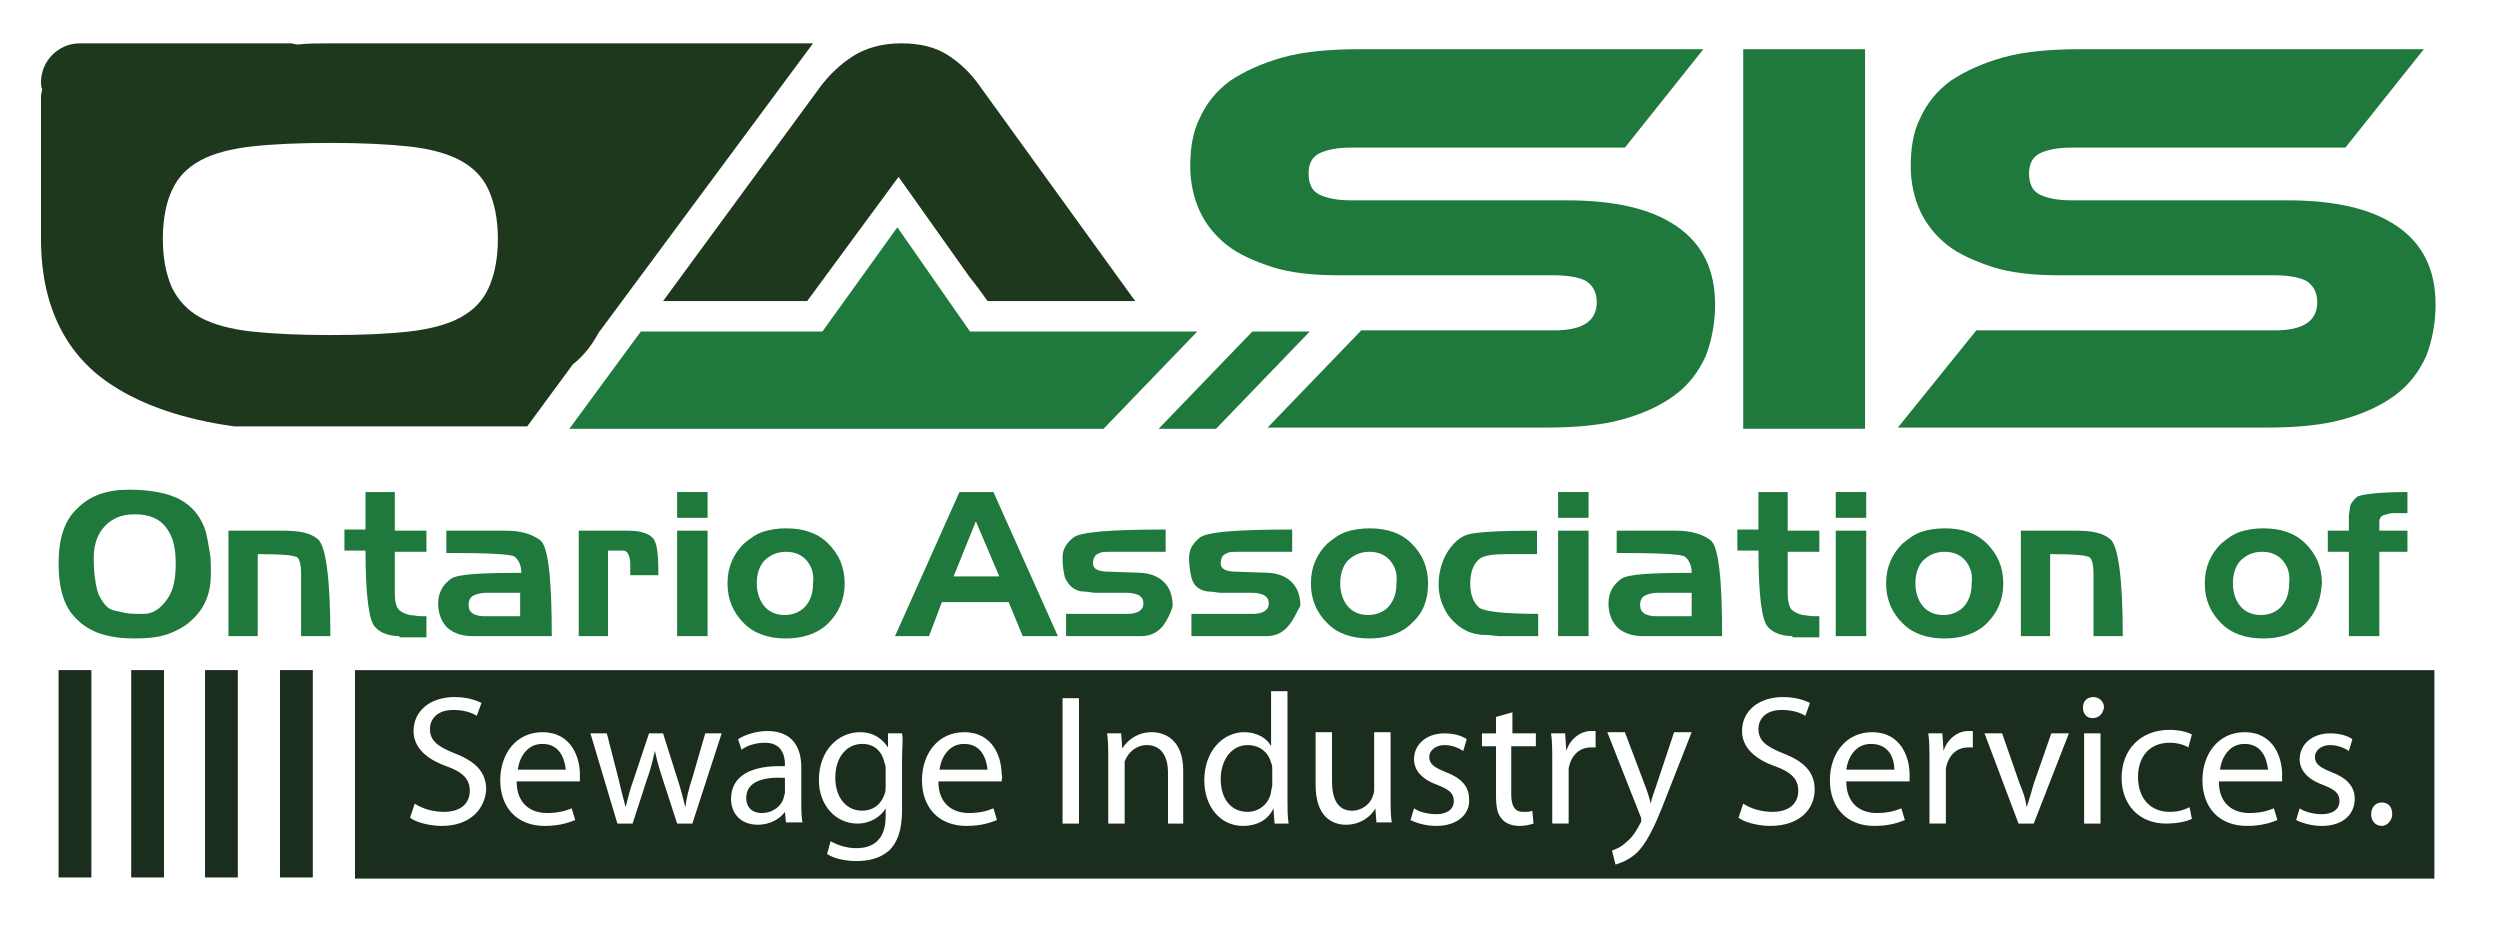 <svg xmlns="http://www.w3.org/2000/svg" xmlns:xlink="http://www.w3.org/1999/xlink" id="Layer_1" x="0px" y="0px" viewBox="0 0 213.4 80" style="enable-background:new 0 0 213.4 80;" xml:space="preserve">
<style type="text/css">
	.st0{fill:#1F783C;}
	.st1{fill:#1D381D;}
	.st2{fill:#1B2D1C;}
</style>
<g>
	<g>
		<g>
			<g>
				<path class="st0" d="M16.4,52.9c-0.5,0.5-1.2,0.9-2,1.2c-0.8,0.3-1.8,0.4-2.9,0.4c-2.2,0-3.8-0.5-4.9-1.6      C5.5,51.9,5,50.3,5,48.1c0-2.1,0.5-3.7,1.6-4.7c1.1-1.1,2.5-1.6,4.4-1.6c1.9,0,3.3,0.3,4.3,0.8c1.1,0.6,1.9,1.5,2.3,2.9      c0.1,0.5,0.2,1,0.3,1.6C18,47.6,18,48.3,18,49C18,50.6,17.5,51.9,16.4,52.9z M14.3,45.2c-0.6-0.9-1.5-1.3-2.8-1.3      c-1.2,0-2.1,0.4-2.8,1.3C8.2,45.9,8,46.7,8,47.7c0,1,0.1,1.9,0.3,2.7c0.1,0.4,0.3,0.7,0.5,1C9,51.7,9.3,52,9.7,52.1l0.9,0.2      c0.4,0.1,0.9,0.1,1.7,0.1c0.7,0,1.4-0.4,2-1.3c0.5-0.7,0.7-1.7,0.7-3C15,46.9,14.8,45.9,14.3,45.2z"></path>
				<path class="st0" d="M25.7,54.3v-5.4c0-0.6-0.1-1.1-0.3-1.3c-0.2-0.2-1.3-0.3-3.4-0.3v7h-2.5v-9h4.7c1.4,0,2.3,0.2,2.9,0.7      c0.7,0.5,1.1,3.3,1.1,8.3H25.7z"></path>
				<path class="st0" d="M34.1,54.3c-0.9,0-1.7-0.3-2.1-0.8c-0.5-0.5-0.8-2.7-0.8-6.5h-1.8v-1.8h1.8V42h2.5v3.3h2.7v1.8h-2.7v3.6      c0,0.6,0.1,1,0.3,1.3c0.2,0.2,0.5,0.4,1,0.5c0.2,0,0.6,0.1,1,0.1h0.4v1.8H34.1z"></path>
				<path class="st0" d="M40.4,54.3c-0.9,0-1.6-0.2-2.2-0.7c-0.5-0.5-0.8-1.2-0.8-2.1c0-0.9,0.4-1.6,1.1-2.1c0.6-0.4,2.6-0.5,6-0.5      c0-0.6-0.2-1.1-0.6-1.4c-0.3-0.2-2.3-0.3-5.8-0.3v-1.9h5.1c1.3,0,2.2,0.3,2.9,0.8c0.7,0.5,1,3.3,1,8.2H40.4z M44.5,50.6h-3      c-0.4,0-0.8,0.1-1,0.2c-0.3,0.1-0.5,0.4-0.5,0.8c0,0.4,0.1,0.6,0.4,0.8c0.2,0.1,0.5,0.2,0.9,0.2h3.1V50.6z"></path>
				<path class="st0" d="M53.8,49l0-0.8c0-0.7-0.2-1.1-0.5-1.2L53,47l-1.1,0v7.3h-2.5v-9h4.2c1,0,1.7,0.2,2.1,0.6      c0.4,0.4,0.5,1.4,0.5,3.2H53.8z"></path>
				<path class="st0" d="M57.8,44.2V42h2.6v2.2H57.8z M57.8,54.3v-9h2.6v9H57.8z"></path>
				<path class="st0" d="M70.7,53.2c-0.9,0.9-2.2,1.3-3.6,1.3c-1.5,0-2.7-0.4-3.6-1.3c-0.9-0.9-1.4-2-1.4-3.4c0-1.4,0.5-2.5,1.4-3.4      c0.5-0.4,1-0.8,1.6-1c0.6-0.2,1.3-0.3,2-0.3c1.5,0,2.7,0.4,3.6,1.3c0.9,0.9,1.4,2,1.4,3.4C72.1,51.2,71.6,52.3,70.7,53.2z       M68.9,47.9c-0.4-0.5-1-0.8-1.8-0.8c-0.8,0-1.4,0.3-1.9,0.8c-0.4,0.5-0.6,1.1-0.6,1.9c0,0.7,0.2,1.4,0.6,1.9      c0.4,0.5,1,0.8,1.8,0.8c0.7,0,1.4-0.3,1.8-0.8c0.4-0.5,0.6-1.1,0.6-1.9C69.5,49,69.3,48.4,68.9,47.9z"></path>
				<path class="st0" d="M87.3,54.3l-1.2-2.9h-5.7l-1.1,2.9h-2.9L81.9,42h2.9l5.5,12.3H87.3z M83.3,44.5l-1.9,4.7h3.9L83.3,44.5z"></path>
				<path class="st0" d="M99.3,53.4c-0.5,0.6-1.1,0.9-1.9,0.9h-6.4v-1.9h5.3c0.4,0,0.7-0.1,0.9-0.2c0.3-0.2,0.4-0.4,0.4-0.7      c0-0.3-0.1-0.5-0.4-0.7c-0.2-0.1-0.6-0.2-1-0.2l-1.5,0h-0.3c-0.3,0-0.6,0-0.8,0h-0.1c-0.3,0-0.6-0.1-0.9-0.1      c-0.4,0-0.7-0.1-1-0.3c-0.3-0.2-0.5-0.5-0.7-0.9c-0.1-0.4-0.2-1-0.2-1.7c0-0.7,0.3-1.2,0.9-1.7c0.6-0.5,3.2-0.7,7.9-0.7v1.9H95      c-0.6,0-1,0-1.1,0.1c-0.4,0.1-0.6,0.4-0.6,0.9c0,0.5,0.5,0.7,1.4,0.7l2.8,0.1c1.1,0.1,1.9,0.6,2.3,1.4c0.2,0.4,0.3,0.9,0.3,1.4      C100,52.2,99.7,52.8,99.3,53.4z"></path>
				<path class="st0" d="M110,53.4c-0.5,0.6-1.1,0.9-1.9,0.9h-6.4v-1.9h5.3c0.4,0,0.7-0.1,0.9-0.2c0.3-0.2,0.4-0.4,0.4-0.7      c0-0.3-0.1-0.5-0.4-0.7c-0.2-0.1-0.6-0.2-1-0.2l-1.5,0h-0.3c-0.3,0-0.6,0-0.8,0h-0.1c-0.3,0-0.6-0.1-0.9-0.1      c-0.4,0-0.7-0.1-1-0.3c-0.3-0.2-0.5-0.5-0.6-0.9c-0.1-0.4-0.2-1-0.2-1.7c0-0.7,0.3-1.2,0.9-1.7c0.6-0.5,3.2-0.7,7.9-0.7v1.9      h-4.4c-0.6,0-1,0-1.1,0.1c-0.4,0.1-0.6,0.4-0.6,0.9c0,0.5,0.5,0.7,1.4,0.7l2.8,0.1c1.1,0.1,1.9,0.6,2.3,1.4      c0.2,0.4,0.3,0.9,0.3,1.4C110.7,52.2,110.5,52.8,110,53.4z"></path>
				<path class="st0" d="M120.5,53.2c-0.9,0.9-2.2,1.3-3.6,1.3c-1.5,0-2.7-0.4-3.6-1.3c-0.9-0.9-1.4-2-1.4-3.4      c0-1.4,0.5-2.5,1.4-3.4c0.5-0.4,1-0.8,1.6-1c0.6-0.2,1.3-0.3,2-0.3c1.5,0,2.7,0.4,3.6,1.3c0.9,0.9,1.4,2,1.4,3.4      C121.9,51.2,121.5,52.3,120.5,53.2z M118.7,47.9c-0.4-0.5-1-0.8-1.8-0.8c-0.8,0-1.4,0.3-1.9,0.8c-0.4,0.5-0.6,1.1-0.6,1.9      c0,0.7,0.2,1.4,0.6,1.9c0.4,0.5,1,0.8,1.8,0.8c0.7,0,1.4-0.3,1.8-0.8c0.4-0.5,0.6-1.1,0.6-1.9C119.3,49,119.1,48.4,118.7,47.9z"></path>
				<path class="st0" d="M127.9,54.3l-1-0.1c-0.1,0-0.3,0-0.4,0l-0.6-0.1c-0.9-0.2-1.7-0.8-2.3-1.6c-0.5-0.8-0.8-1.6-0.8-2.6      c0-0.9,0.2-1.8,0.7-2.7c0.5-0.8,1.1-1.4,1.9-1.6c0.8-0.2,2.7-0.3,5.8-0.3v2h-2.6c-1.1,0-1.9,0.1-2.3,0.4      c-0.5,0.4-0.8,1.1-0.8,2.1c0,1,0.3,1.7,0.8,2.1c0.5,0.3,2.1,0.5,5,0.5v1.9H127.9z"></path>
				<path class="st0" d="M133,44.2V42h2.6v2.2H133z M133,54.3v-9h2.6v9H133z"></path>
				<path class="st0" d="M140.3,54.3c-0.9,0-1.6-0.2-2.2-0.7c-0.5-0.5-0.8-1.2-0.8-2.1c0-0.9,0.4-1.6,1.1-2.1c0.6-0.4,2.6-0.5,6-0.5      c0-0.6-0.2-1.1-0.6-1.4c-0.3-0.2-2.3-0.3-5.8-0.3v-1.9h5.1c1.3,0,2.2,0.3,2.9,0.8c0.7,0.5,1,3.3,1,8.2H140.3z M144.5,50.6h-3      c-0.4,0-0.8,0.1-1,0.2c-0.3,0.1-0.5,0.4-0.5,0.8c0,0.4,0.1,0.6,0.4,0.8c0.2,0.1,0.5,0.2,0.9,0.2h3.1V50.6z"></path>
				<path class="st0" d="M153,54.3c-0.9,0-1.7-0.3-2.1-0.8c-0.5-0.5-0.8-2.7-0.8-6.5h-1.8v-1.8h1.8V42h2.5v3.3h2.7v1.8h-2.7v3.6      c0,0.6,0.1,1,0.3,1.3c0.2,0.2,0.5,0.4,1,0.5c0.2,0,0.6,0.1,1,0.1h0.4v1.8H153z"></path>
				<path class="st0" d="M156.7,44.2V42h2.6v2.2H156.7z M156.7,54.3v-9h2.6v9H156.7z"></path>
				<path class="st0" d="M169.6,53.2c-0.9,0.9-2.2,1.3-3.6,1.3c-1.5,0-2.7-0.4-3.6-1.3c-0.9-0.9-1.4-2-1.4-3.4      c0-1.4,0.5-2.5,1.4-3.4c0.5-0.4,1-0.8,1.6-1c0.6-0.2,1.3-0.3,2-0.3c1.5,0,2.7,0.4,3.6,1.3c0.9,0.9,1.4,2,1.4,3.4      C171,51.2,170.5,52.3,169.6,53.2z M167.8,47.9c-0.4-0.5-1-0.8-1.8-0.8c-0.8,0-1.4,0.3-1.9,0.8c-0.4,0.5-0.6,1.1-0.6,1.9      c0,0.7,0.2,1.4,0.6,1.9c0.4,0.5,1,0.8,1.8,0.8c0.7,0,1.4-0.3,1.8-0.8c0.4-0.5,0.6-1.1,0.6-1.9C168.4,49,168.2,48.4,167.8,47.9z"></path>
				<path class="st0" d="M178.7,54.3v-5.4c0-0.6-0.1-1.1-0.3-1.3c-0.2-0.2-1.3-0.3-3.4-0.3v7h-2.5v-9h4.7c1.4,0,2.3,0.2,2.9,0.7      c0.7,0.5,1.1,3.3,1.1,8.3H178.7z"></path>
				<path class="st0" d="M196.8,53.2c-0.9,0.9-2.2,1.3-3.6,1.3c-1.5,0-2.7-0.4-3.6-1.3c-0.9-0.9-1.4-2-1.4-3.4      c0-1.4,0.5-2.5,1.4-3.4c0.5-0.4,1-0.8,1.6-1c0.6-0.2,1.3-0.3,2-0.3c1.5,0,2.7,0.4,3.6,1.3c0.9,0.9,1.4,2,1.4,3.4      C198.1,51.2,197.7,52.3,196.8,53.2z M194.9,47.9c-0.4-0.5-1-0.8-1.8-0.8c-0.8,0-1.4,0.3-1.9,0.8c-0.4,0.5-0.6,1.1-0.6,1.9      c0,0.7,0.2,1.4,0.6,1.9c0.4,0.5,1,0.8,1.8,0.8c0.7,0,1.4-0.3,1.8-0.8c0.4-0.5,0.6-1.1,0.6-1.9C195.5,49,195.3,48.4,194.9,47.9z"></path>
				<path class="st0" d="M203.1,47.1v7.2h-2.6v-7.2h-1.8v-1.8h1.8c0-0.6,0-1,0-1.2c0-0.3,0.1-0.6,0.1-0.9c0.1-0.3,0.3-0.5,0.6-0.8      c0.4-0.2,1.8-0.4,4.3-0.4v1.8l-0.4,0l-0.8,0c-0.3,0-0.6,0.1-0.9,0.2c-0.2,0.1-0.3,0.3-0.3,0.5v0.5l0,0.3h2.4v1.8H203.1z"></path>
			</g>
			<g>
				<rect x="148.8" y="4.2" class="st0" width="10.4" height="32.4"></rect>
				<path class="st0" d="M204.6,19.3c-2.2-1.5-5.3-2.2-9.4-2.2h-18.4c-1.2,0-2.1-0.2-2.7-0.5c-0.6-0.3-0.9-0.9-0.9-1.8      c0-0.8,0.3-1.4,0.9-1.7c0.6-0.3,1.5-0.5,2.7-0.5h23.4l6.7-8.4h-29.3c-2.6,0-4.8,0.2-6.6,0.7c-1.8,0.5-3.3,1.2-4.5,2      c-1.2,0.9-2,1.9-2.6,3.2c-0.6,1.2-0.8,2.6-0.8,4.1c0,1.4,0.3,2.7,0.8,3.8c0.5,1.1,1.3,2.1,2.3,2.9c1,0.8,2.4,1.4,3.9,1.9      c1.6,0.5,3.5,0.7,5.7,0.7h18.4c1.2,0,2.2,0.2,2.7,0.5c0.6,0.4,0.9,1,0.9,1.8c0,0.8-0.3,1.4-0.9,1.8c-0.6,0.4-1.5,0.6-2.7,0.6      h-25.5l-6.7,8.3h31.4c2.6,0,4.8-0.2,6.6-0.7c1.8-0.5,3.3-1.2,4.5-2.1c1.2-0.9,2-2,2.6-3.3c0.5-1.3,0.8-2.8,0.8-4.4      C207.9,23,206.8,20.8,204.6,19.3z"></path>
				<path class="st1" d="M68.9,25.7l7.8-10.6l6.1,8.6c0.5,0.6,1,1.3,1.5,2h12.6L83.6,7.3c-0.7-1-1.6-1.9-2.7-2.6c-1.1-0.7-2.4-1-4-1      c-1.6,0-3,0.4-4.1,1.1c-1.1,0.7-2,1.6-2.7,2.5L56.6,25.7H68.9z"></path>
				<polygon class="st0" points="106.9,28.3 98.9,36.6 103.8,36.6 111.8,28.3     "></polygon>
				<path class="st0" d="M98.7,28.3H86.1h-1.6h-0.4v0c-0.3,0-0.5,0-0.8,0c-0.2,0-0.4,0-0.5,0l-6.2-8.9l-6.4,8.9H67H55.9h-1.2      l-6.1,8.3h12.4l0,0h4.5l0,0h28.7l8-8.3H98.7z"></path>
				<path class="st0" d="M143.1,19.3c-2.2-1.5-5.3-2.2-9.4-2.2h-18.4c-1.2,0-2.1-0.2-2.7-0.5c-0.6-0.3-0.9-0.9-0.9-1.8      c0-0.8,0.3-1.4,0.9-1.7c0.6-0.3,1.5-0.5,2.7-0.5h23.4l6.7-8.4h-29.3c-2.6,0-4.8,0.2-6.6,0.7c-1.8,0.5-3.3,1.2-4.5,2      c-1.2,0.9-2,1.9-2.6,3.2c-0.6,1.2-0.8,2.6-0.8,4.1c0,1.4,0.3,2.7,0.8,3.8c0.5,1.1,1.3,2.1,2.3,2.9c1,0.8,2.4,1.4,3.9,1.9      c1.6,0.5,3.5,0.7,5.7,0.7h18.4c1.2,0,2.2,0.2,2.7,0.5c0.6,0.4,0.9,1,0.9,1.8c0,0.8-0.3,1.4-0.9,1.8c-0.6,0.4-1.5,0.6-2.7,0.6      h-16.5l-8,8.3h23.7c2.6,0,4.8-0.2,6.6-0.7c1.8-0.5,3.3-1.2,4.5-2.1c1.2-0.9,2-2,2.6-3.3c0.5-1.3,0.8-2.8,0.8-4.4      C146.4,23,145.3,20.8,143.1,19.3z"></path>
				<path class="st1" d="M51.1,28.4L69.4,3.7H30.1l0,0c-0.6,0-1.3,0-1.9,0c-0.9,0-1.9,0-2.8,0.1c-0.2,0-0.4-0.1-0.6-0.1h-18      C5,3.7,3.5,5.2,3.5,7c0,0.2,0,0.4,0.1,0.6c0,0.2-0.1,0.4-0.1,0.6v12.5c0,0,0,0.1,0,0.1c0.1,5.5,2.2,9.6,6.1,12.1      c2.6,1.7,6.1,2.9,10.4,3.5h8.4h7.9H45l3.9-5.3C49.8,30.4,50.5,29.5,51.1,28.4z M41.7,24.6c-0.5,1.1-1.3,1.9-2.4,2.5      c-1.1,0.6-2.6,1-4.4,1.2c-1.8,0.2-4,0.3-6.7,0.3c-2.6,0-4.8-0.1-6.7-0.3c-1.8-0.2-3.3-0.6-4.4-1.2c-1.1-0.6-1.9-1.5-2.4-2.5      c-0.5-1.1-0.8-2.5-0.8-4.2c0-1.7,0.3-3.2,0.8-4.2c0.5-1.1,1.3-1.9,2.4-2.5c1.1-0.6,2.6-1,4.4-1.2c1.8-0.2,4-0.3,6.7-0.3      c2.6,0,4.8,0.1,6.7,0.3c1.8,0.2,3.3,0.6,4.4,1.2c1.1,0.6,1.9,1.4,2.4,2.5c0.5,1.1,0.8,2.5,0.8,4.2      C42.5,22.1,42.2,23.5,41.7,24.6z"></path>
			</g>
			<g>
				<path class="st2" d="M63.7,68.1c0,0.9,0.6,1.3,1.3,1.3c1,0,1.7-0.6,1.9-1.3c0-0.2,0.1-0.3,0.1-0.4v-1.3      C65.4,66.3,63.7,66.6,63.7,68.1z"></path>
				<path class="st2" d="M159.7,63.5c-1.4,0-2,1.3-2.1,2.2h4.1C161.7,64.8,161.3,63.5,159.7,63.5z"></path>
				<path class="st2" d="M106.5,63.6c-1.4,0-2.3,1.3-2.3,2.9c0,1.6,0.8,2.8,2.3,2.8c0.9,0,1.8-0.6,2-1.7c0-0.2,0.1-0.4,0.1-0.6v-1.3      c0-0.2,0-0.4-0.1-0.6C108.3,64.3,107.6,63.6,106.5,63.6z"></path>
				<path class="st2" d="M82.3,63.5c-1.4,0-2,1.3-2.1,2.2h4.1C84.2,64.8,83.8,63.5,82.3,63.5z"></path>
				<path class="st2" d="M73.6,63.5c-1.3,0-2.3,1.1-2.3,2.9c0,1.5,0.8,2.8,2.3,2.8c0.9,0,1.6-0.5,1.9-1.4c0.1-0.2,0.1-0.5,0.1-0.7      v-1.4c0-0.2,0-0.4-0.1-0.6C75.3,64.2,74.7,63.5,73.6,63.5z"></path>
				<path class="st2" d="M46.3,63.5c-1.4,0-2,1.3-2.1,2.2h4.1C48.2,64.8,47.8,63.5,46.3,63.5z"></path>
				<path class="st2" d="M30.3,57.2V75h177.5V57.2H30.3z M37.7,70.5c-1,0-2.2-0.3-2.7-0.7l0.4-1.2c0.6,0.4,1.5,0.7,2.5,0.7      c1.4,0,2.2-0.7,2.2-1.8c0-1-0.6-1.6-2-2.1c-1.7-0.6-2.8-1.6-2.8-3c0-1.7,1.4-2.9,3.5-2.9c1.1,0,1.9,0.3,2.3,0.5l-0.4,1.1      c-0.3-0.2-1-0.5-2-0.5c-1.5,0-2,0.9-2,1.6c0,1,0.6,1.5,2.1,2.1c1.8,0.7,2.7,1.6,2.7,3.1C41.4,69,40.2,70.5,37.7,70.5z       M49.5,66.7h-5.4c0,1.9,1.2,2.7,2.6,2.7c1,0,1.6-0.2,2.1-0.4l0.3,1c-0.5,0.2-1.3,0.5-2.6,0.5c-2.4,0-3.8-1.6-3.8-3.9      c0-2.3,1.4-4.1,3.6-4.1c2.5,0,3.2,2.2,3.2,3.6C49.5,66.3,49.5,66.5,49.5,66.7z M59.1,70.3h-1.3l-1.2-3.7      c-0.3-0.9-0.5-1.6-0.7-2.5h0c-0.2,0.9-0.4,1.7-0.7,2.5L54,70.3h-1.3l-2.3-7.7h1.4l1,3.9c0.2,0.9,0.4,1.6,0.6,2.4h0      c0.2-0.8,0.4-1.6,0.7-2.4l1.3-3.9h1.2l1.2,3.8c0.3,0.9,0.5,1.7,0.7,2.5h0c0.1-0.8,0.3-1.6,0.6-2.5l1.1-3.8h1.4L59.1,70.3z       M67.1,70.3l-0.1-1h0c-0.4,0.6-1.3,1.1-2.3,1.1c-1.6,0-2.3-1.1-2.3-2.2c0-1.9,1.6-2.9,4.6-2.8v-0.2c0-0.6-0.2-1.8-1.7-1.8      c-0.7,0-1.5,0.2-2,0.6l-0.3-0.9c0.6-0.4,1.6-0.7,2.5-0.7c2.3,0,2.9,1.6,2.9,3.1v2.9c0,0.7,0,1.3,0.1,1.8H67.1z M77,64.7v4.4      c0,1.8-0.4,2.8-1.1,3.5c-0.8,0.7-1.8,0.9-2.8,0.9c-0.9,0-1.9-0.2-2.5-0.6l0.3-1.1c0.5,0.3,1.3,0.6,2.2,0.6      c1.4,0,2.5-0.7,2.5-2.7V69h0c-0.4,0.7-1.3,1.3-2.4,1.3c-1.9,0-3.3-1.6-3.3-3.7c0-2.6,1.7-4.1,3.5-4.1c1.3,0,2,0.7,2.4,1.3h0      l0-1.2h1.2C77.1,63.2,77,63.8,77,64.7z M85.5,66.7h-5.4c0,1.9,1.2,2.7,2.6,2.7c1,0,1.6-0.2,2.1-0.4l0.3,1      c-0.5,0.2-1.3,0.5-2.6,0.5c-2.4,0-3.8-1.6-3.8-3.9c0-2.3,1.4-4.1,3.6-4.1c2.5,0,3.2,2.2,3.2,3.6C85.6,66.3,85.5,66.5,85.5,66.7z       M92.1,70.3h-1.4V59.6h1.4V70.3z M101.1,70.3h-1.4v-4.4c0-1.2-0.5-2.3-1.8-2.3c-0.9,0-1.6,0.6-1.9,1.4C96,65.2,96,65.4,96,65.7      v4.6h-1.4v-5.6c0-0.8,0-1.4-0.1-2.1h1.2l0.1,1.3h0c0.4-0.7,1.3-1.4,2.5-1.4c1.1,0,2.7,0.6,2.7,3.3V70.3z M108.8,70.3l-0.1-1.3h0      c-0.4,0.9-1.3,1.5-2.6,1.5c-1.9,0-3.3-1.6-3.3-3.9c0-2.5,1.6-4.1,3.4-4.1c1.2,0,2,0.6,2.3,1.2h0V59h1.4v9.3c0,0.7,0,1.5,0.1,2      H108.8z M117.5,70.3l-0.1-1.3h0c-0.3,0.6-1.2,1.4-2.5,1.4c-1.2,0-2.6-0.7-2.6-3.4v-4.5h1.4v4.2c0,1.5,0.5,2.5,1.7,2.5      c0.9,0,1.6-0.6,1.8-1.3c0.1-0.2,0.1-0.4,0.1-0.7v-4.7h1.4v5.6c0,0.8,0,1.5,0.1,2.1H117.5z M122.6,70.5c-0.8,0-1.6-0.2-2.2-0.5      l0.3-1c0.4,0.3,1.2,0.5,1.9,0.5c1,0,1.5-0.5,1.5-1.1c0-0.7-0.4-1-1.4-1.4c-1.4-0.5-2-1.3-2-2.2c0-1.2,1-2.2,2.6-2.2      c0.8,0,1.5,0.2,1.9,0.5l-0.3,1c-0.3-0.2-0.9-0.5-1.6-0.5c-0.8,0-1.3,0.5-1.3,1c0,0.6,0.4,0.9,1.4,1.3c1.3,0.5,2,1.2,2,2.3      C125.5,69.5,124.4,70.5,122.6,70.5z M131,63.7h-2v4.1c0,1,0.3,1.5,1,1.5c0.4,0,0.6,0,0.8-0.1l0.1,1.1c-0.3,0.1-0.7,0.2-1.2,0.2      c-0.6,0-1.2-0.2-1.5-0.6c-0.4-0.4-0.5-1.1-0.5-2v-4.2h-1.2v-1.1h1.2v-1.4l1.4-0.4v1.8h2V63.7z M136.3,63.8c-0.1,0-0.3,0-0.5,0      c-1,0-1.7,0.7-1.9,1.8c0,0.2,0,0.4,0,0.6v4.1h-1.4V65c0-0.9,0-1.7-0.1-2.4h1.2l0.1,1.5h0c0.3-1,1.2-1.7,2.1-1.7      c0.1,0,0.3,0,0.4,0V63.8z M142.2,68.1c-1,2.6-1.7,4-2.6,4.8c-0.7,0.6-1.4,0.8-1.7,0.9l-0.3-1.2c0.3-0.1,0.8-0.3,1.2-0.7      c0.4-0.3,0.8-0.8,1.2-1.6c0.1-0.1,0.1-0.3,0.1-0.3c0-0.1,0-0.2-0.1-0.4l-2.8-7.1h1.5l1.7,4.5c0.2,0.5,0.4,1.1,0.5,1.6h0      c0.1-0.5,0.3-1,0.5-1.6l1.5-4.5h1.5L142.2,68.1z M151.1,70.5c-1,0-2.2-0.3-2.7-0.7l0.4-1.2c0.6,0.4,1.5,0.7,2.5,0.7      c1.4,0,2.2-0.7,2.2-1.8c0-1-0.6-1.6-2-2.1c-1.7-0.6-2.8-1.6-2.8-3c0-1.7,1.4-2.9,3.5-2.9c1.1,0,1.9,0.3,2.3,0.5l-0.4,1.1      c-0.3-0.2-1-0.5-2-0.5c-1.5,0-2,0.9-2,1.6c0,1,0.6,1.5,2.1,2.1c1.8,0.7,2.7,1.6,2.7,3.1C154.9,69,153.7,70.5,151.1,70.5z       M163,66.7h-5.4c0,1.9,1.2,2.7,2.6,2.7c1,0,1.6-0.2,2.1-0.4l0.3,1c-0.5,0.2-1.3,0.5-2.6,0.5c-2.4,0-3.8-1.6-3.8-3.9      c0-2.3,1.4-4.1,3.6-4.1c2.5,0,3.2,2.2,3.2,3.6C163,66.3,163,66.5,163,66.7z M168.5,63.8c-0.1,0-0.3,0-0.5,0      c-1,0-1.7,0.7-1.9,1.8c0,0.2,0,0.4,0,0.6v4.1h-1.4V65c0-0.9,0-1.7-0.1-2.4h1.2l0.1,1.5h0c0.3-1,1.2-1.7,2.1-1.7      c0.1,0,0.3,0,0.4,0V63.8z M173.6,70.3h-1.3l-2.9-7.7h1.5l1.5,4.3c0.3,0.7,0.5,1.3,0.6,2h0c0.2-0.6,0.4-1.3,0.6-2l1.5-4.3h1.5      L173.6,70.3z M179.3,70.3h-1.4v-7.7h1.4V70.3z M178.6,61.3c-0.5,0-0.8-0.4-0.8-0.9c0-0.5,0.3-0.9,0.9-0.9c0.5,0,0.9,0.4,0.9,0.9      C179.5,60.9,179.2,61.3,178.6,61.3z M185.2,69.3c0.8,0,1.3-0.2,1.7-0.4l0.2,1c-0.4,0.2-1.2,0.4-2.2,0.4c-2.3,0-3.8-1.6-3.8-3.9      c0-2.4,1.6-4.1,4.1-4.1c0.8,0,1.6,0.2,1.9,0.4l-0.3,1.1c-0.3-0.2-0.9-0.4-1.6-0.4c-1.8,0-2.7,1.3-2.7,2.9      C182.5,68.2,183.6,69.3,185.2,69.3z M194.8,66.7h-5.4c0,1.9,1.2,2.7,2.6,2.7c1,0,1.6-0.2,2.1-0.4l0.3,1      c-0.5,0.2-1.3,0.5-2.6,0.5c-2.4,0-3.8-1.6-3.8-3.9c0-2.3,1.4-4.1,3.6-4.1c2.5,0,3.2,2.2,3.2,3.6      C194.8,66.3,194.8,66.5,194.8,66.7z M198.2,70.5c-0.8,0-1.6-0.2-2.2-0.5l0.3-1c0.4,0.3,1.2,0.5,1.9,0.5c1,0,1.5-0.5,1.5-1.1      c0-0.7-0.4-1-1.4-1.4c-1.4-0.5-2-1.3-2-2.2c0-1.2,1-2.2,2.6-2.2c0.8,0,1.5,0.2,1.9,0.5l-0.3,1c-0.3-0.2-0.9-0.5-1.6-0.5      c-0.8,0-1.3,0.5-1.3,1c0,0.6,0.4,0.9,1.4,1.3c1.3,0.5,2,1.2,2,2.3C201,69.5,200,70.5,198.2,70.5z M203.3,70.5      c-0.5,0-0.9-0.4-0.9-1c0-0.6,0.4-1,0.9-1c0.6,0,0.9,0.4,0.9,1C204.2,70,203.8,70.5,203.3,70.5z"></path>
				<path class="st2" d="M191.6,63.5c-1.4,0-2,1.3-2.1,2.2h4.1C193.5,64.8,193.1,63.5,191.6,63.5z"></path>
			</g>
		</g>
		<rect x="23.9" y="57.2" class="st2" width="2.8" height="17.7"></rect>
		<rect x="17.5" y="57.2" class="st2" width="2.8" height="17.7"></rect>
		<rect x="11.2" y="57.2" class="st2" width="2.8" height="17.7"></rect>
		<rect x="5" y="57.2" class="st2" width="2.8" height="17.7"></rect>
	</g>
</g>
</svg>